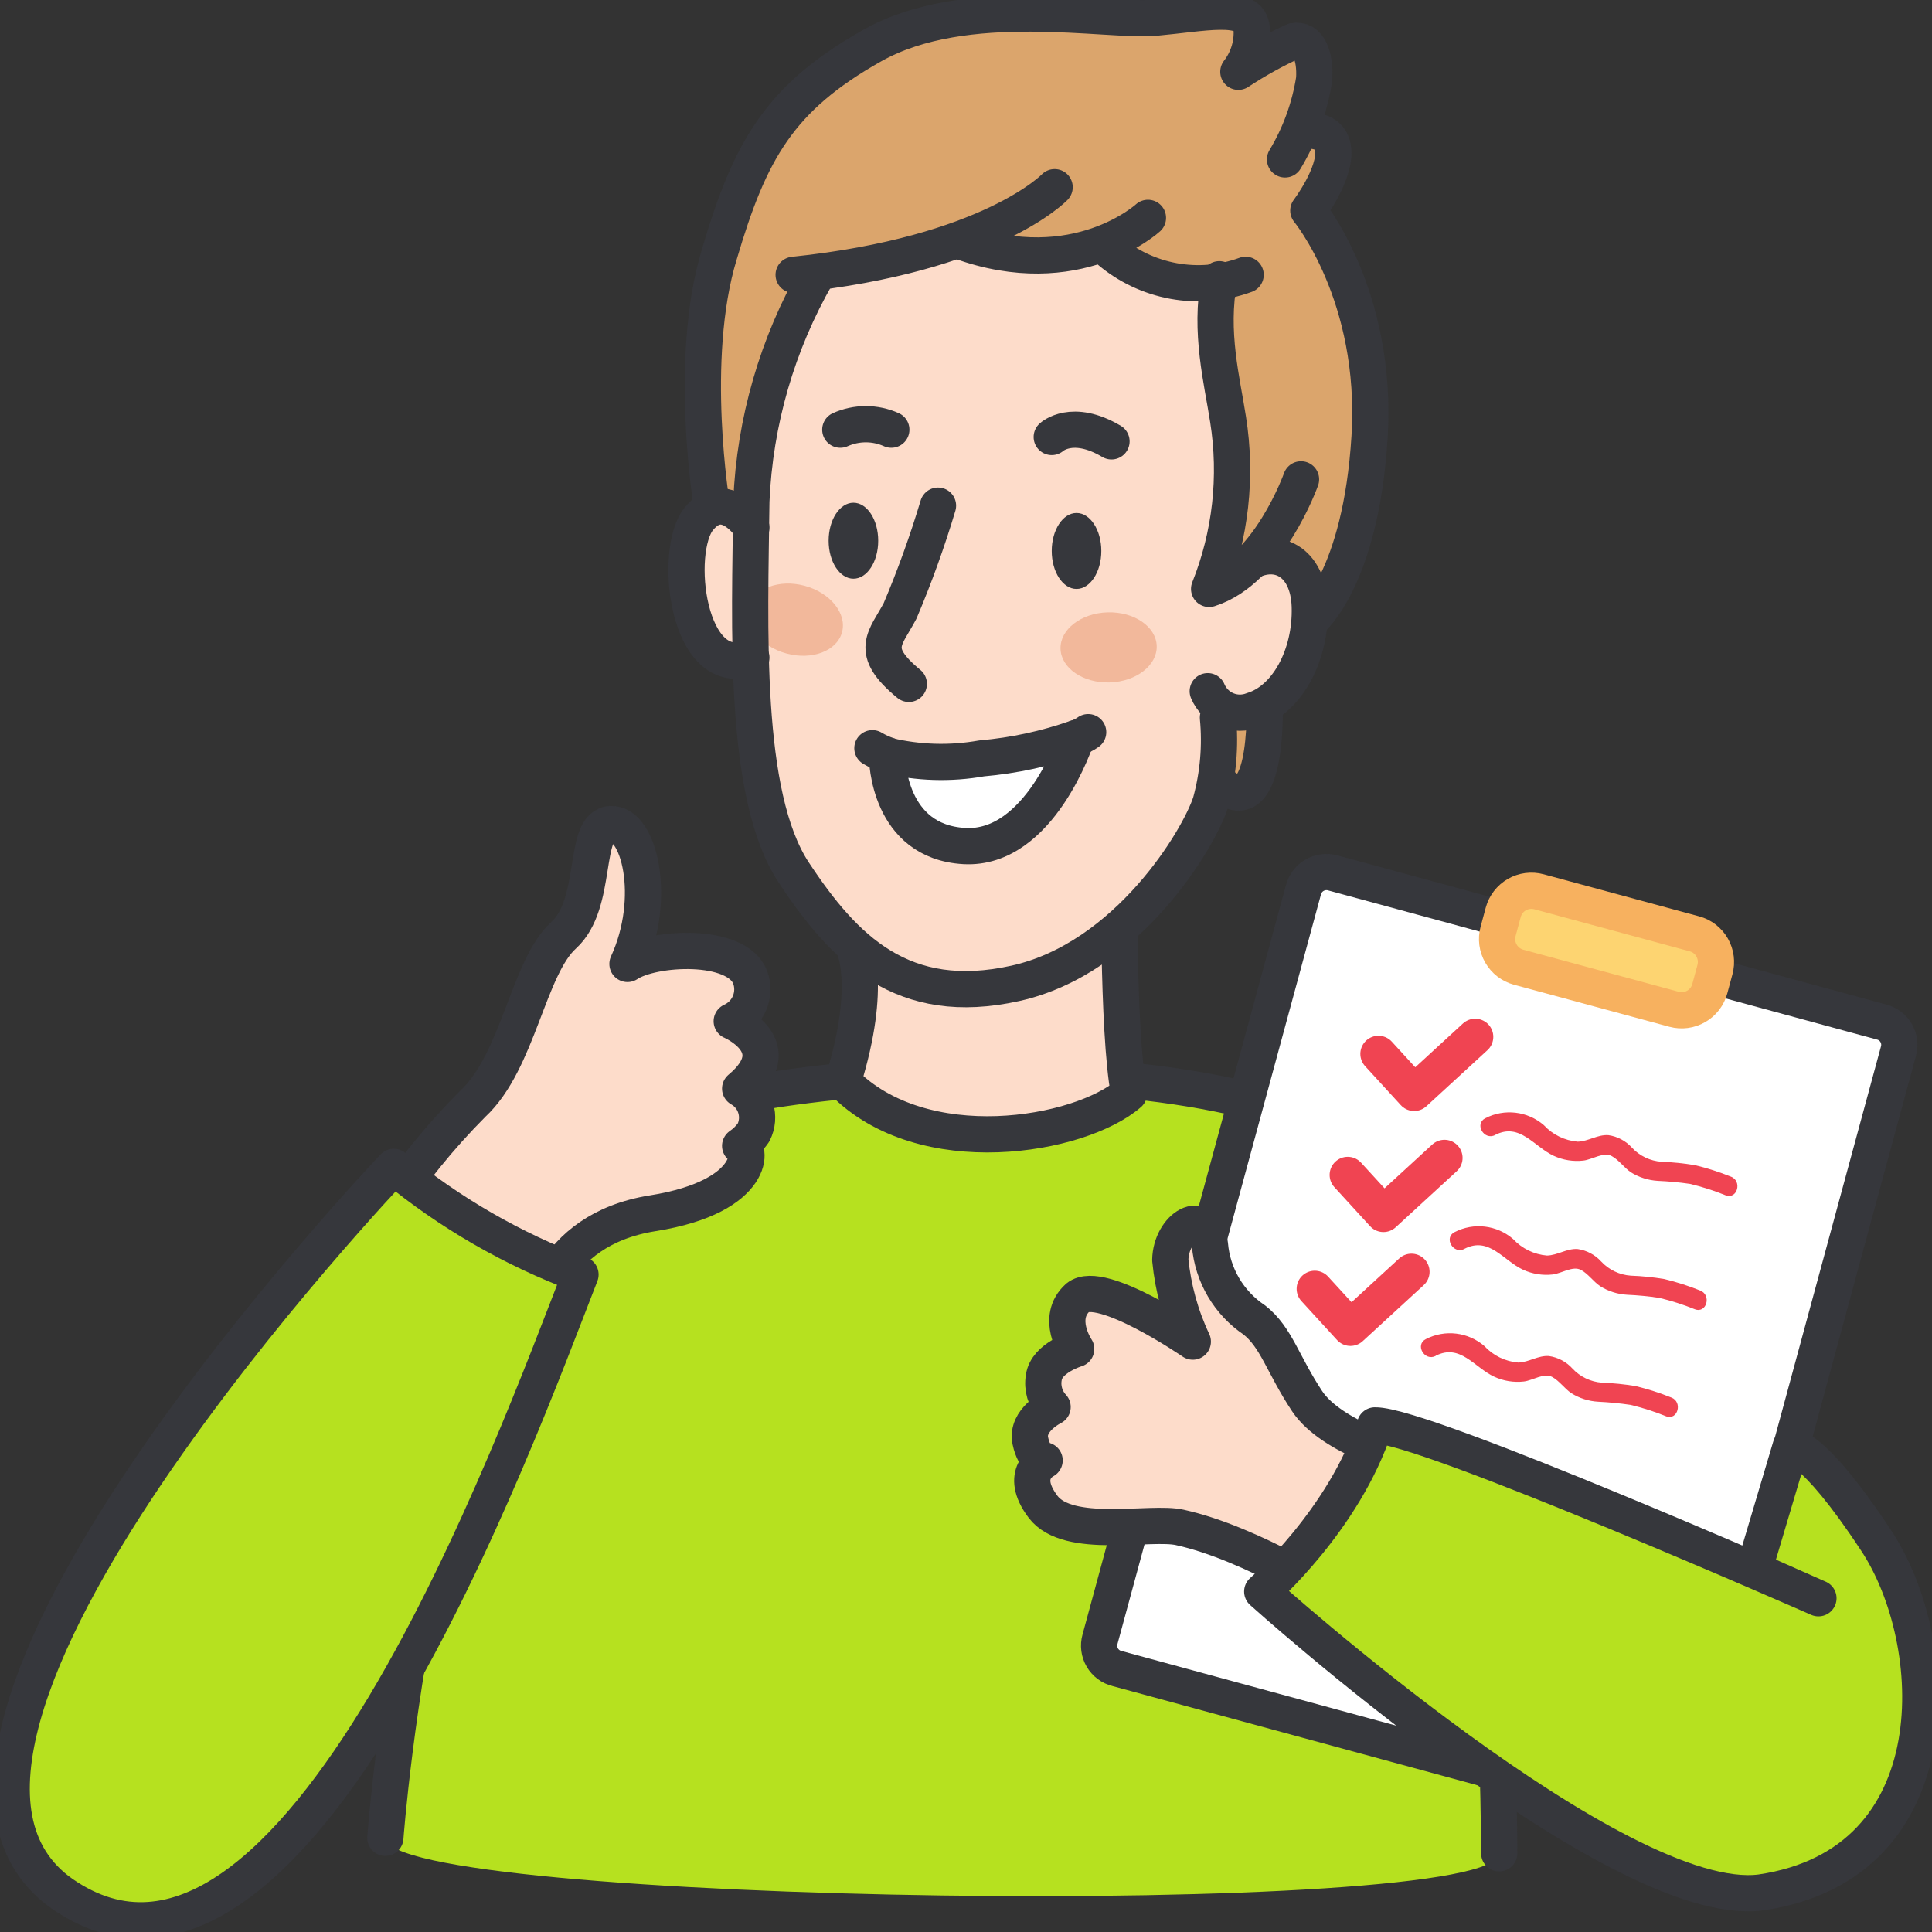 <svg width="80" height="80" viewBox="0 0 80 80" fill="none" xmlns="http://www.w3.org/2000/svg">
<rect x="0" y="0" width="80" height="80" fill="#333333" stroke="none"/>
<g clip-path="url(#clip0_6919_7232)">
<path d="M25.752 47.03C29.287 44.22 51.214 42.606 57.597 48.256C62.079 52.223 62.079 76.742 62.079 76.742C62.041 79.498 15.918 78.856 15.957 76.097C15.957 76.1 17.601 53.513 25.752 47.03Z" fill="#B6E11F"/>
<path d="M15.957 76.1C15.957 76.1 17.601 53.513 25.752 47.03C29.287 44.22 51.214 42.606 57.597 48.256C62.079 52.223 62.079 76.742 62.079 76.742" stroke="#36373C" stroke-width="1.5" stroke-linecap="round" stroke-linejoin="round"/>
<path d="M55.177 36.142L77.901 42.317C78.029 42.347 78.148 42.404 78.254 42.481C78.359 42.56 78.447 42.658 78.513 42.771C78.58 42.884 78.623 43.009 78.639 43.139C78.656 43.269 78.646 43.401 78.611 43.527L70.192 74.559C70.131 74.817 69.967 75.037 69.739 75.172C69.512 75.306 69.239 75.341 68.984 75.269L46.257 69.091C46.13 69.06 46.01 69.004 45.905 68.926C45.8 68.848 45.711 68.749 45.645 68.636C45.579 68.523 45.536 68.398 45.519 68.268C45.503 68.138 45.512 68.006 45.548 67.88L53.972 36.85C54.037 36.596 54.201 36.377 54.427 36.245C54.654 36.112 54.924 36.075 55.177 36.142Z" fill="white" stroke="#36373C" stroke-width="1.5" stroke-linejoin="round"/>
<path d="M69.321 41.792L62.883 40.05C62.573 39.967 62.31 39.763 62.15 39.484C61.991 39.206 61.948 38.876 62.033 38.566L62.246 37.777C62.329 37.468 62.532 37.205 62.809 37.045C63.086 36.886 63.416 36.843 63.724 36.926L70.162 38.668C70.315 38.709 70.459 38.78 70.585 38.877C70.711 38.974 70.816 39.095 70.895 39.233C70.974 39.371 71.025 39.523 71.045 39.681C71.065 39.838 71.054 39.998 71.012 40.152L70.799 40.941C70.716 41.249 70.513 41.513 70.236 41.672C69.959 41.832 69.63 41.875 69.321 41.792Z" fill="#FDD471" stroke="#F7B15F" stroke-width="1.5" stroke-linejoin="round"/>
<path d="M61.915 46.993C62.935 46.472 63.519 47.482 64.339 47.861C64.722 48.037 65.146 48.105 65.564 48.057C65.929 48.016 66.403 47.684 66.741 47.872C67.039 48.035 67.248 48.35 67.53 48.542C67.866 48.752 68.249 48.873 68.644 48.897C69.09 48.916 69.535 48.957 69.977 49.022C70.481 49.142 70.975 49.3 71.455 49.495C71.942 49.677 72.152 48.898 71.67 48.721C71.189 48.528 70.695 48.369 70.191 48.248C69.73 48.171 69.265 48.123 68.799 48.106C68.33 48.074 67.892 47.864 67.573 47.52C67.319 47.24 66.975 47.057 66.6 47.004C66.148 46.973 65.774 47.262 65.328 47.274C64.793 47.229 64.293 46.986 63.928 46.591C63.254 46.008 62.294 45.895 61.503 46.303C61.041 46.539 61.448 47.235 61.91 46.999L61.915 46.993ZM60.643 51.709C61.663 51.188 62.247 52.199 63.067 52.577C63.45 52.753 63.874 52.821 64.293 52.774C64.657 52.732 65.132 52.4 65.47 52.588C65.767 52.751 65.976 53.066 66.259 53.258C66.594 53.468 66.977 53.59 67.372 53.613C67.819 53.633 68.263 53.675 68.705 53.742C69.209 53.862 69.703 54.02 70.183 54.215C70.67 54.397 70.88 53.618 70.398 53.437C69.917 53.244 69.423 53.085 68.919 52.964C68.459 52.887 67.993 52.839 67.527 52.823C67.059 52.79 66.62 52.581 66.301 52.236C66.047 51.957 65.703 51.774 65.328 51.72C64.877 51.689 64.503 51.978 64.057 51.99C63.521 51.945 63.022 51.702 62.656 51.308C61.983 50.725 61.023 50.611 60.232 51.019C59.769 51.255 60.177 51.952 60.639 51.715L60.643 51.709ZM59.448 56.14C60.469 55.619 61.052 56.629 61.873 57.007C62.256 57.184 62.68 57.252 63.099 57.205C63.463 57.163 63.937 56.831 64.275 57.018C64.573 57.182 64.782 57.496 65.064 57.689C65.4 57.899 65.783 58.021 66.179 58.043C66.625 58.064 67.069 58.107 67.511 58.172C68.015 58.292 68.51 58.45 68.99 58.646C69.476 58.828 69.686 58.048 69.204 57.868C68.723 57.674 68.229 57.516 67.726 57.395C67.265 57.318 66.8 57.271 66.333 57.254C65.866 57.22 65.429 57.011 65.11 56.667C64.856 56.387 64.512 56.205 64.138 56.151C63.686 56.119 63.312 56.409 62.866 56.421C62.33 56.376 61.831 56.133 61.465 55.738C60.792 55.156 59.832 55.041 59.041 55.45C58.578 55.686 58.986 56.382 59.448 56.147L59.448 56.14Z" fill="#F04452"/>
<path d="M58.268 60.385C58.268 60.385 55.141 59.552 54.127 58.022C53.112 56.492 52.852 55.372 51.938 54.657C51.419 54.309 50.984 53.848 50.666 53.309C50.348 52.77 50.155 52.166 50.101 51.543C49.901 49.912 48.484 50.825 48.459 52.17C48.573 53.343 48.888 54.488 49.392 55.554C49.392 55.554 45.599 52.947 44.635 53.725C43.69 54.569 44.563 55.859 44.563 55.859C44.563 55.859 43.337 56.223 43.223 57.031C43.143 57.475 43.278 57.931 43.586 58.261C43.586 58.261 42.48 58.8 42.664 59.661C42.848 60.521 43.255 60.471 43.255 60.471C43.255 60.471 42.149 61.01 43.19 62.392C44.232 63.773 47.648 62.972 48.854 63.247C51.859 63.905 55.51 66.272 55.51 66.272C55.51 66.272 59.153 61.953 58.268 60.385ZM15.956 50.172C17.007 48.564 18.22 47.067 19.576 45.706C21.456 43.965 21.874 40.056 23.336 38.73C24.798 37.404 24.101 34.195 25.286 34.123C26.47 34.052 27.236 37.193 25.982 39.914C27.026 39.216 30.509 39.007 31.065 40.472C31.191 40.815 31.181 41.193 31.039 41.529C30.897 41.866 30.633 42.136 30.299 42.286C30.299 42.286 32.736 43.332 30.648 45.077C30.956 45.25 31.186 45.534 31.289 45.872C31.393 46.21 31.363 46.575 31.205 46.89C31.056 47.11 30.866 47.299 30.648 47.448C31.135 47.379 31.414 49.541 27.026 50.239C22.639 50.938 22.295 54.639 22.295 54.639C22.295 54.639 16.512 54.288 15.956 50.172Z" fill="#FDDCCA" stroke="#36373C" stroke-width="1.5" stroke-linejoin="round"/>
<path d="M16.306 48.317C18.618 50.222 21.23 51.729 24.037 52.777C21.392 59.542 12.195 85.055 2.587 78.427C-6.396 72.148 16.306 48.317 16.306 48.317ZM74.147 59.9C74.147 59.9 75.006 59.716 77.682 63.781C80.461 67.955 80.937 77.179 72.923 78.361C66.971 79.146 52.266 65.902 52.266 65.902C52.266 65.902 55.659 62.946 56.934 59.023C58.961 58.985 75.298 66.18 75.298 66.18L72.63 65L74.147 59.9Z" fill="#B6E11F" stroke="#36373C" stroke-width="1.5" stroke-linejoin="round"/>
<path d="M50.372 32.311C52.545 34.428 52.364 29.226 52.364 29.226C52.364 29.226 50.553 27.592 49.525 29.528C49.264 29.958 49.175 30.472 49.276 30.965C49.376 31.459 49.659 31.896 50.069 32.19C50.191 32.252 50.312 32.252 50.372 32.311Z" fill="#DBA56C" stroke="#36373C" stroke-width="1.5" stroke-linejoin="round"/>
<path d="M35.327 39.144C35.327 39.144 36.172 40.695 34.904 44.786C38.213 48.171 44.711 47.044 46.75 45.279C46.257 42.67 46.347 35.496 46.347 35.496L35.327 39.144Z" fill="#FDDCCA" stroke="#36373C" stroke-width="1.5" stroke-linejoin="round"/>
<path d="M51.761 23.237L51.521 23.478C51.116 23.89 50.619 24.201 50.072 24.386C50.961 22.16 51.233 19.735 50.857 17.368C50.444 15.462 50.321 13.504 50.494 11.562C49.604 11.664 48.703 11.588 47.843 11.338C46.983 11.089 46.181 10.671 45.483 10.11C43.7 10.726 41.759 10.704 39.99 10.05C38.077 10.841 36.066 11.37 34.012 11.623L33.65 11.682C32.063 14.449 31.192 17.568 31.114 20.757V27.169C31.175 30.738 31.597 34.125 32.865 36.122C34.979 39.328 37.394 41.687 42.042 40.719C46.69 39.752 49.65 34.791 50.13 33.22C50.248 32.932 50.31 32.624 50.312 32.313C50.432 31.268 50.432 30.212 50.312 29.167C50.511 29.351 50.761 29.473 51.03 29.516C51.298 29.559 51.573 29.522 51.821 29.409C52.002 29.348 52.123 29.288 52.304 29.228C53.439 28.44 54.133 27.16 54.175 25.779V25.112C54.175 23.358 53.028 22.692 51.761 23.237Z" fill="#FDDCCA"/>
<path d="M34.866 26.182C35.077 25.409 34.387 24.547 33.325 24.258C32.263 23.969 31.231 24.361 31.02 25.135C30.81 25.908 31.5 26.77 32.562 27.059C33.624 27.348 34.656 26.956 34.866 26.182Z" fill="#F2B89B"/>
<path d="M56.711 18.095C56.409 22.45 54.96 24.869 54.236 25.837V25.172C54.175 23.418 53.028 22.692 51.821 23.297C51.761 23.418 51.639 23.479 51.579 23.539C51.174 23.951 50.678 24.262 50.13 24.446C51.02 22.22 51.291 19.796 50.916 17.429C50.502 15.523 50.379 13.565 50.553 11.623C48.756 11.82 46.955 11.297 45.542 10.17C43.759 10.786 41.817 10.765 40.048 10.11C38.136 10.901 36.125 11.43 34.071 11.682H33.708C32.121 14.449 31.25 17.568 31.173 20.757V21.785C31.173 21.785 30.388 20.635 29.543 20.999C29.362 19.91 28.697 14.465 29.845 10.534C31.112 6.239 32.259 4.059 36.124 1.883C39.988 -0.292 45.843 0.915 47.836 0.733C49.829 0.552 51.643 0.129 51.821 1.097C51.885 1.768 51.691 2.439 51.277 2.972C52.008 2.49 52.776 2.065 53.572 1.701C54.175 1.581 54.475 2.306 54.417 3.274C54.308 4.003 54.105 4.715 53.813 5.392C53.813 5.392 55.081 5.089 55.202 6.117C55.323 7.146 54.175 8.658 54.175 8.658C56.096 11.411 56.993 14.75 56.711 18.095Z" fill="#DBA56C"/>
<path d="M31.112 21.845C31.112 21.845 30.026 20.151 28.939 21.482C27.853 22.813 28.456 28.257 31.112 27.229" fill="#FDDCCA"/>
<path d="M31.112 21.845C31.112 21.845 30.026 20.151 28.939 21.482C27.853 22.813 28.456 28.257 31.112 27.229" stroke="#36373C" stroke-width="1.5" stroke-linecap="round" stroke-linejoin="round"/>
<path d="M33.829 11.38C32.184 14.242 31.252 17.459 31.112 20.757C31.052 25.959 30.75 32.915 32.863 36.122C34.976 39.328 37.392 41.748 42.04 40.719C46.688 39.691 49.65 34.73 50.13 33.22C50.442 32.078 50.545 30.89 50.432 29.712M53.873 19.849C53.873 19.849 52.545 23.6 50.067 24.386C50.957 22.161 51.228 19.736 50.852 17.369C50.611 15.796 50.067 13.739 50.49 11.562" stroke="#36373C" stroke-width="1.5" stroke-linecap="round" stroke-linejoin="round"/>
<path d="M51.579 11.38C49.641 12.091 47.468 11.697 45.902 10.351M47.534 9.021C47.534 9.021 44.576 11.743 39.746 9.989M43.67 7.751C43.67 7.751 41.014 10.534 32.863 11.38M29.483 20.999C29.483 20.999 28.456 14.889 29.785 10.534C31.052 6.239 32.259 4.059 36.124 1.883C39.988 -0.292 45.843 0.915 47.836 0.733C49.829 0.552 51.643 0.129 51.821 1.097C51.885 1.768 51.691 2.439 51.277 2.972C52.008 2.49 52.776 2.065 53.572 1.701C54.175 1.581 54.475 2.306 54.417 3.274C54.234 4.451 53.824 5.581 53.21 6.601M53.813 5.452C53.813 5.452 55.081 5.15 55.202 6.178C55.323 7.206 54.175 8.719 54.175 8.719C54.175 8.719 57.074 12.227 56.711 18.095C56.348 23.962 54.295 25.657 54.295 25.657M43.55 18.095C43.55 18.095 44.395 17.308 46.025 18.276M34.795 17.792C35.128 17.643 35.488 17.566 35.852 17.566C36.216 17.566 36.576 17.643 36.908 17.792M38.841 20.938C38.398 22.417 37.873 23.872 37.271 25.294C36.667 26.442 35.943 26.927 37.633 28.318M45.059 30.317C44.911 30.421 44.748 30.503 44.576 30.559M36.788 31.284C36.556 31.209 36.333 31.107 36.124 30.982" stroke="#36373C" stroke-width="1.5" stroke-linecap="round" stroke-linejoin="round"/>
<path d="M44.576 30.556C44.576 30.556 43.066 35.214 39.927 35.033C36.788 34.852 36.727 31.464 36.727 31.283C38.013 31.594 39.349 31.635 40.652 31.403C41.99 31.286 43.308 31.001 44.576 30.556Z" fill="white" stroke="#36373C" stroke-width="1.5" stroke-linejoin="round"/>
<path d="M44.576 24.387C45.143 24.387 45.603 23.682 45.603 22.814C45.603 21.945 45.143 21.241 44.576 21.241C44.009 21.241 43.55 21.945 43.55 22.814C43.55 23.682 44.009 24.387 44.576 24.387Z" fill="#36373C"/>
<path d="M35.339 23.963C35.906 23.963 36.365 23.259 36.365 22.39C36.365 21.521 35.906 20.817 35.339 20.817C34.772 20.817 34.312 21.521 34.312 22.39C34.312 23.259 34.772 23.963 35.339 23.963Z" fill="#36373C"/>
<path d="M45.948 28.258C47.047 28.226 47.92 27.55 47.897 26.749C47.873 25.948 46.963 25.324 45.863 25.356C44.763 25.388 43.891 26.064 43.914 26.865C43.937 27.666 44.848 28.29 45.948 28.258Z" fill="#F2B89B"/>
<path d="M50.01 28.621C50.156 28.971 50.434 29.25 50.784 29.398C51.134 29.545 51.528 29.548 51.881 29.407C53.269 28.984 54.295 27.169 54.235 25.112C54.175 23.237 52.846 22.572 51.579 23.358" stroke="#36373C" stroke-width="1.5" stroke-linecap="round" stroke-linejoin="round"/>
<path d="M57.079 43.639L58.557 45.254L61.084 42.933M55.807 48.651L57.285 50.267L59.812 47.946M54.441 53.368L55.919 54.983L58.446 52.662" stroke="#F04452" stroke-width="1.5" stroke-linecap="round" stroke-linejoin="round"/>
</g>
<defs>
<clipPath id="clip0_6919_7232">
<rect width="80" height="80" fill="white"/>
</clipPath>
</defs>
</svg>
